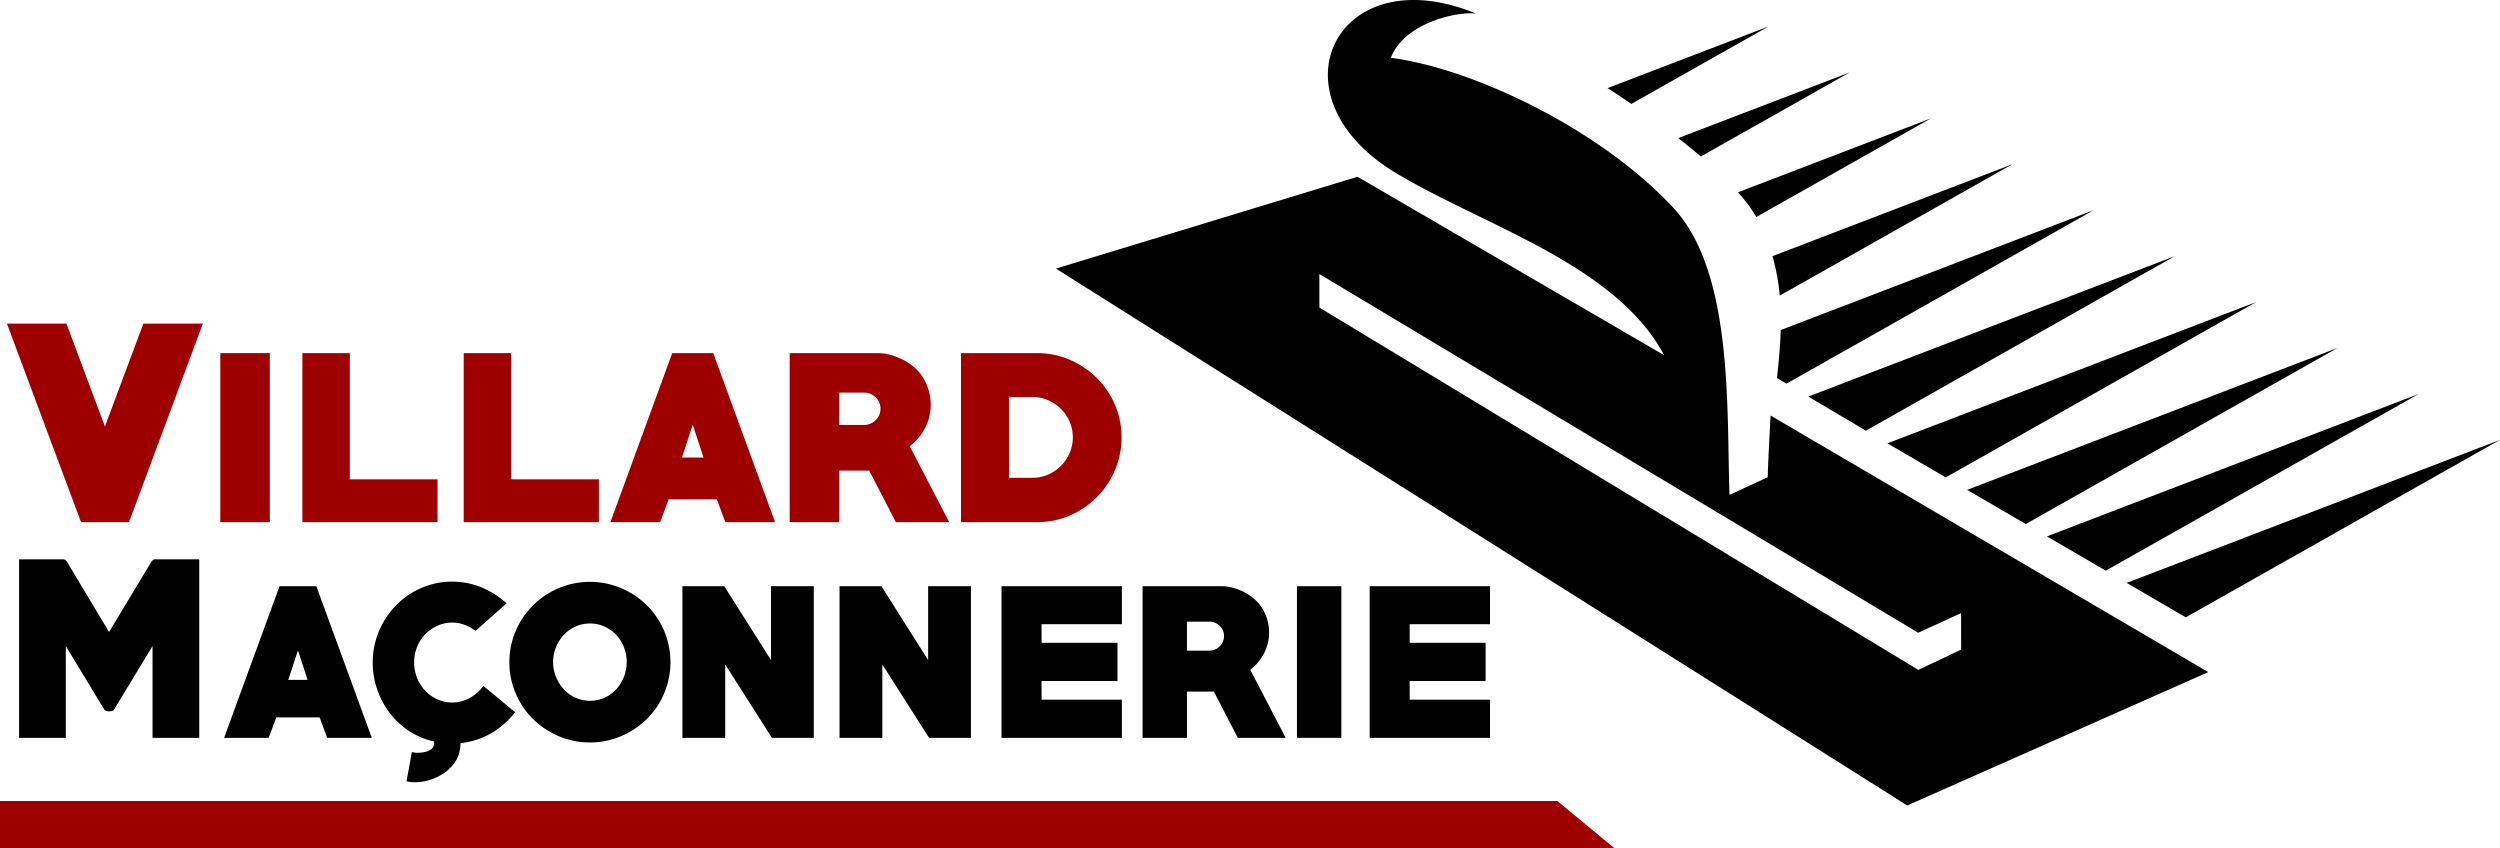 <svg xmlns="http://www.w3.org/2000/svg" viewBox="0 0 2507.997 850.727"><path d="M2215.325,674.241l-301.978,133.819L1059.347,269.454l302.52-92.123,307.61,179.008c-48.54-91.192-181.252-130.006-268.892-182.652-129.503-77.793-59.763-217.874,80.122-160.065-19.967-2.388-72.323,9.894-85.423,44.403,82.833,10.665,210.741,71.888,283.718,150.744,60.221,65.082,53.017,203.405,56.048,287.719l38.367-17.797s-.09-8.842,2.863-61.808l439.045,257.359Zm-22.578-54.922L2507.997,441.259,2133.472,584.749l59.274,34.57ZM1636.57,104.25l137.536-77.683-161.354,61.817q12.056,7.82,23.818,15.865Zm69.722,52.753,149.358-84.36L1683.632,138.546c7.933,6.192,15.522,12.362,22.66,18.457Zm55.586,60.739,175.316-99.022-193.616,74.178c7.724,8.726,13.924,17.026,18.227,24.71l.074.134Zm23.554,78.83,233.305-131.775-240.577,92.17a214.173,214.173,0,0,1,7.272,39.605Zm6.748,88.325,308.099-174.022L1786.404,331.128c-.48,17.278-2.183,33.547-3.72,48.148l9.496,5.622Zm79.654,47.142,309.988-175.087L1814.062,397.847l57.772,34.193Zm80.16,46.86,311.371-175.87L1893.446,444.752l58.548,34.147Zm80.249,46.806,312.667-176.6L1973.454,491.417l58.789,34.289Zm80.253,46.807,313.957-177.329L2053.465,538.083l59.032,34.43Zm-145.14,42.576.036,36.576-42.942,20.353L1323.591,308.508v-33.622L1924.282,634.755l43.075-19.666Z" style="fill-rule:evenodd"/><polygon points="1562.325 803.572 0 803.572 0 850.727 1619.349 850.727 1562.325 803.572 1562.325 803.572" style="fill:#9e0000;fill-rule:evenodd"/><path d="M129.421,523.811H81.307L6.948,324.662H66.641l38.595,103.177L143.83,324.662h59.693Z" style="fill:#9e0000"/><path d="M221.02,523.811V354.251h49.659V523.811Z" style="fill:#9e0000"/><path d="M303.349,523.811V354.251h47.6V480.842h87.996V523.811Z" style="fill:#9e0000"/><path d="M465.185,523.811V354.251h47.6V480.842h87.996V523.811Z" style="fill:#9e0000"/><path d="M727.628,523.811l-8.491-22.899H670.765L662.274,523.811h-49.916L674.367,354.251h41.168L777.544,523.811Zm-32.677-97.773-10.807,32.934h21.613Z" style="fill:#9e0000"/><path d="M898.73,523.811l-26.759-51.717H841.867V523.811H792.208V354.251h88.51a47.679,47.679,0,0,1,12.222,1.672,64.391,64.391,0,0,1,12.222,4.631,58.485,58.485,0,0,1,10.936,7.076,46.447,46.447,0,0,1,8.619,9.263,52.041,52.041,0,0,1,6.69,13.895,50.945,50.945,0,0,1,2.315,15.18,49.968,49.968,0,0,1-5.66,23.286,54.212,54.212,0,0,1-15.438,18.397l39.624,76.16ZM866.825,393.875H841.867v32.419h24.958a15.972,15.972,0,0,0,11.579-4.796,15.607,15.607,0,0,0,4.889-11.542,15.189,15.189,0,0,0-4.889-11.414A16.206,16.206,0,0,0,866.825,393.875Z" style="fill:#9e0000"/><path d="M1040.381,523.811H964.084V354.251h76.297a81.707,81.707,0,0,1,32.878,6.69,87.44,87.44,0,0,1,26.972,18.139,84.9,84.9,0,0,1,18.24,26.888,84.508,84.508,0,0,1,0,65.868,85.916,85.916,0,0,1-45.212,45.285A81.649,81.649,0,0,1,1040.381,523.811Zm-4.768-125.562h-23.414v81.049h23.414a39.04,39.04,0,0,0,15.824-3.204,41.504,41.504,0,0,0,21.613-21.544,40.293,40.293,0,0,0,0-31.547,41.507,41.507,0,0,0-21.613-21.545A39.042,39.042,0,0,0,1035.613,398.249Z" style="fill:#9e0000"/><path d="M153.03,740.203v-92.096L114.714,711.351a3.526,3.526,0,0,1-2.308,1.846,10.251,10.251,0,0,1-2.77.462,10.852,10.852,0,0,1-3-.462,3.518,3.518,0,0,1-2.308-1.846L66.012,648.107v92.096H19.157V561.089h43.855a4.832,4.832,0,0,1,3.924,2.077l42.47,70.861,42.701-70.861a4.638,4.638,0,0,1,3.693-2.077h44.085V740.203Z"/><path d="M328.216,740.203l-7.617-20.543H277.206l-7.617,20.543H224.81l55.627-152.107H317.367l55.627,152.107Zm-29.313-87.71L289.208,682.037H308.596Z"/><path d="M462.087,745.454q-.233,1.85-.346,3.815a21.053,21.053,0,0,1-.577,3.812,30.337,30.337,0,0,1-6.001,13.293,44.578,44.578,0,0,1-10.848,9.94,52.731,52.731,0,0,1-13.503,6.239,48.263,48.263,0,0,1-13.964,2.196q-1.85,0-3.808-.116a36.472,36.472,0,0,1-5.193-.808l5.309-29.313q2.537.46,3.462.577a15.164,15.164,0,0,0,1.846.115,41.287,41.287,0,0,0,5.078-.346,27.124,27.124,0,0,0,5.193-1.154,12.422,12.422,0,0,0,4.27-2.424,7.196,7.196,0,0,0,2.308-4.386,1.349,1.349,0,0,0,.231-.923v-2.077A74.379,74.379,0,0,1,410.5,733.394a78.182,78.182,0,0,1-19.504-18.119,84.353,84.353,0,0,1-12.58-23.544,81.517,81.517,0,0,1-4.501-27.005,79.942,79.942,0,0,1,6.232-31.392A83.316,83.316,0,0,1,397.113,607.484a79.711,79.711,0,0,1,25.39-17.542,77.888,77.888,0,0,1,59.55-1.067A88.504,88.504,0,0,1,508.25,605.284l-31.16,27.59q-11.312-8.31-23.312-8.31a35.766,35.766,0,0,0-15.118,3.238,39.634,39.634,0,0,0-12.233,8.667,38.923,38.923,0,0,0-8.079,12.713,42.385,42.385,0,0,0,0,30.741,40.265,40.265,0,0,0,8.079,12.829,38.697,38.697,0,0,0,12.233,8.785,36.307,36.307,0,0,0,31.853-.924A44.5,44.5,0,0,0,484.938,688.128l31.853,26.353a85.242,85.242,0,0,1-24.928,21.614A76.156,76.156,0,0,1,462.087,745.454Z"/><path d="M591.807,744.819a78.681,78.681,0,0,1-31.391-6.348,82.392,82.392,0,0,1-25.736-17.195,80.057,80.057,0,0,1-17.311-25.621,78.612,78.612,0,0,1-6.348-31.391,77.808,77.808,0,0,1,6.348-31.275A81.053,81.053,0,0,1,560.416,590.057a80.792,80.792,0,0,1,62.782,0,82.597,82.597,0,0,1,25.736,17.195,80.27,80.27,0,0,1,17.311,25.621,80.797,80.797,0,0,1,0,62.781,80.184,80.184,0,0,1-17.311,25.621,82.479,82.479,0,0,1-25.736,17.195A78.691,78.691,0,0,1,591.807,744.819Zm.115-119.332a34.716,34.716,0,0,0-14.613,3.109,36.881,36.881,0,0,0-11.736,8.399,40.13,40.13,0,0,0-7.822,12.312,39.758,39.758,0,0,0,0,29.686,41.671,41.671,0,0,0,7.822,12.428A36.018,36.018,0,0,0,577.309,699.936a35.927,35.927,0,0,0,29.223,0,36.101,36.101,0,0,0,11.736-8.515,40.918,40.918,0,0,0,7.707-42.113,38.42,38.42,0,0,0-7.707-12.312,36.968,36.968,0,0,0-11.736-8.399A34.7,34.7,0,0,0,591.922,625.487Z"/><path d="M774.38,740.203l-46.856-73.63v73.63H684.593V588.095h42.008l46.856,74.092v-74.092h42.932V740.203Z"/><path d="M932.027,740.203l-46.856-73.63v73.63H842.24V588.095h42.008l46.856,74.092v-74.092h42.932V740.203Z"/><path d="M1004.734,740.203V588.095h120.717v38.084H1044.896V644.875h76.169v38.315H1044.896v18.696h80.555v38.315Z"/><path d="M1241.776,740.203,1217.772,693.809h-27.006v46.394h-44.548V588.095h79.401a42.753,42.753,0,0,1,10.963,1.5,57.775,57.775,0,0,1,10.965,4.155,52.468,52.468,0,0,1,9.809,6.347,41.693,41.693,0,0,1,7.732,8.31,46.675,46.675,0,0,1,6.002,12.464,45.71,45.71,0,0,1,2.076,13.618,44.823,44.823,0,0,1-5.078,20.889,48.622,48.622,0,0,1-13.848,16.504l35.545,68.321ZM1213.155,623.641h-22.389v29.082h22.389a14.326,14.326,0,0,0,10.387-4.302,13.997,13.997,0,0,0,4.385-10.354,13.624,13.624,0,0,0-4.385-10.239A14.537,14.537,0,0,0,1213.155,623.641Z"/><path d="M1301.095,740.203V588.095h44.547V740.203Z"/><path d="M1374.031,740.203V588.095h120.716v38.084H1414.192V644.875h76.17v38.315H1414.192v18.696h80.555v38.315Z"/></svg>